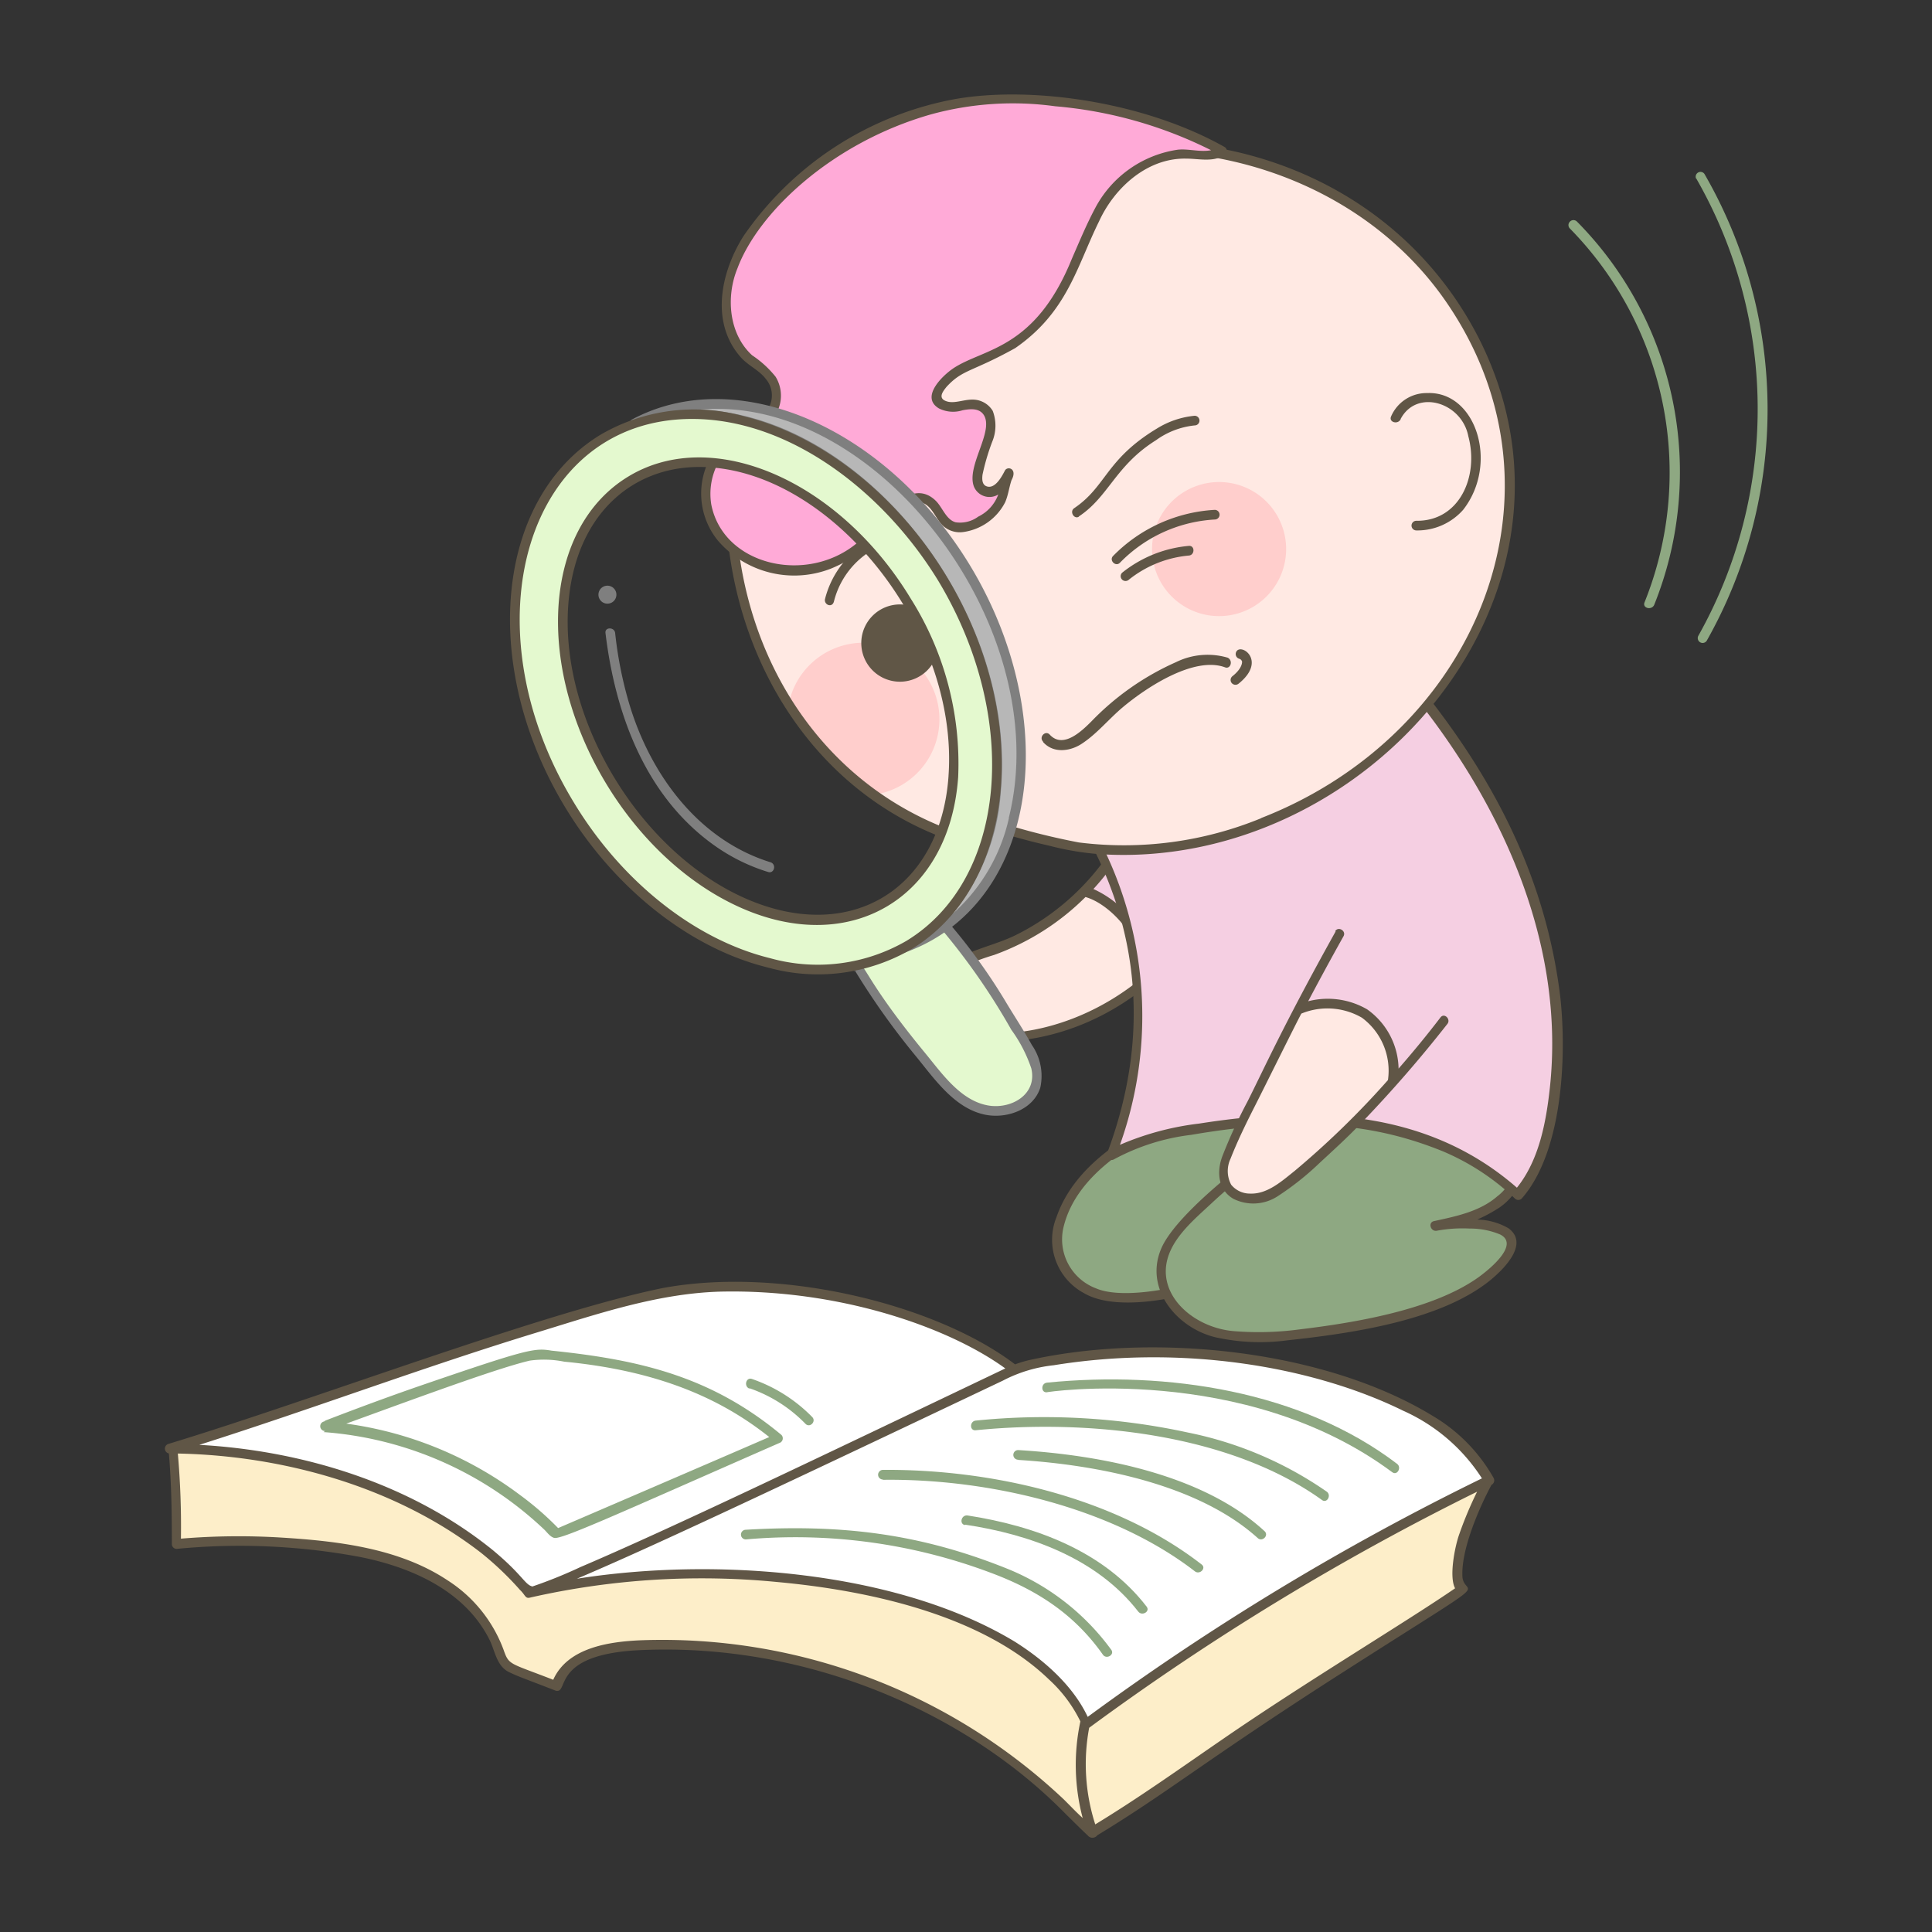 <svg xmlns="http://www.w3.org/2000/svg" viewBox="0 0 400 400" id="Searching--Streamline-Seoul.svg" height="400" width="400"><rect x="0" y="0" width="400" height="400" fill="#333333" stroke="none"/><desc>Searching Streamline Illustration: https://streamlinehq.com</desc><title>searching</title><g><path d="M308 306.66a545 545 0 0 0 -83.44 50.52 42 42 0 0 0 1.62 22.26c15.18 -9.1 25.12 -17.64 60.2 -39.64 0.94 -0.58 16.8 -10.54 16.4 -10.82 -4.02 -3.86 3.42 -18.38 5.22 -22.32Z" fill="#fdeec9" stroke-width="1"></path><path d="M230.8 176.48a50.34 50.34 0 0 1 -25.26 20.24 37.08 37.08 0 0 0 -8.46 3.58 8.26 8.26 0 0 0 -4 7.76c0.74 4.26 5.74 6.28 10 6.64 20.68 1.64 40 -12 48.5 -30.42Z" fill="#ffe9e3" stroke-width="1"></path><path d="M230.8 176.48a49.14 49.14 0 0 1 -6.38 8c5.8 1.2 13.32 9.16 13.36 18.1a54.9 54.9 0 0 0 13.86 -18.32Z" fill="#f5cfe2" stroke-width="1"></path><path d="M250.78 183.7a52.2 52.2 0 0 1 -12 16.78 21.64 21.64 0 0 0 -12.4 -16.42 51 51 0 0 0 5.38 -6.98c0.7 -1.1 -1.02 -2 -1.72 -1.02a50.34 50.34 0 0 1 -19.86 17.6c-4.14 2 -8.86 2.88 -12.8 5.26 -3.4 2 -6.32 6.14 -4.9 10.28 2.32 6.84 13.3 7.2 20.2 6 17.86 -2.62 32.58 -15 40 -30.48 0.36 -1.16 -1.36 -2.18 -1.9 -1.02Zm-55.72 26.44c-2.96 -4 0.8 -8.3 4.32 -10a47.6 47.6 0 0 1 6.42 -2.42 51.46 51.46 0 0 0 18.94 -12c4.86 1.36 11.74 8.24 12 16.48 -16.74 14.06 -37.26 13.8 -41.68 7.94Z" fill="#605646" stroke-width="1"></path><path d="M245.16 267.1c9.84 -2.98 22 -6.3 29.12 -14.24 6 -6.7 10.3 -18 2.84 -25.18a14 14 0 0 0 -10.34 -3.78 35.76 35.76 0 0 0 -11 2.4c-10.96 4.18 -25.72 10 -32.8 20 -2.84 4 -5 9.06 -3.62 13.76a13.56 13.56 0 0 0 11.1 8.84 31.5 31.5 0 0 0 14.7 -1.8Z" fill="#8ea882" stroke-width="1"></path><path d="M276.58 226c-5 -4 -11.78 -3.48 -17.54 -1.8a116.44 116.44 0 0 0 -15.78 6c-9.8 4.48 -20.8 11.02 -24.52 21.78a12.54 12.54 0 0 0 5.74 15.78c11 6.42 41.8 -4.6 50.42 -14.16 6.56 -7.38 10.94 -20.46 1.68 -27.6Zm-2 24.74c-8.74 11.14 -38.42 20 -47.66 16a10.84 10.84 0 0 1 -6.74 -12.62c2.4 -10.12 12.64 -16.62 21.32 -20.9a134.16 134.16 0 0 1 13.68 -5.7c5.5 -2 11.66 -4 17.38 -1.62a12.12 12.12 0 0 1 7.36 11.84 23.44 23.44 0 0 1 -5.34 12.96Z" fill="#605646" stroke-width="1"></path><path d="M309.2 254a29.18 29.18 0 0 0 -10.78 -0.38 34.26 34.26 0 0 0 10.78 -4 11.76 11.76 0 0 0 5.74 -10.72c-0.58 -4.44 -4.42 -7.7 -8.32 -10a45.4 45.4 0 0 0 -25.24 -5.78c-35.26 28.12 -39.08 31.24 -40.88 38.62 -0.8 5.4 3.16 10.62 8 12.94s10.62 2.32 16 2a131.14 131.14 0 0 0 26.66 -4.68c7.58 -2 15.3 -5.14 20.32 -11.16a4.7 4.7 0 0 0 1.42 -4.54 4.92 4.92 0 0 0 -3.7 -2.3Z" fill="#8ea882" stroke-width="1"></path><path d="M312.32 254.3a13.44 13.44 0 0 0 -6.48 -1.8 32.24 32.24 0 0 0 4.62 -2.5 12.84 12.84 0 0 0 5.52 -10.3 13.26 13.26 0 0 0 -6 -9.66 44.78 44.78 0 0 0 -28.62 -7.86 1 1 0 0 0 0 2 44.5 44.5 0 0 1 24.74 5.64c3.14 1.78 6.46 4.28 7.54 7.88a9.84 9.84 0 0 1 -3.66 10c-3.6 3.14 -8.58 4.14 -13.1 5.12 -1.26 0.28 -0.72 2.16 0.54 2a29.06 29.06 0 0 1 6.86 -0.46 16 16 0 0 1 6.34 1.24c4.16 2.16 -2.62 7.48 -4.54 8.86 -9.44 6.74 -25.66 9.42 -37.2 10.8a63.68 63.68 0 0 1 -13.38 0.34c-8.32 -0.66 -16.26 -7.5 -13.62 -15.5 1.46 -4.4 5.6 -7.84 8.88 -10.9a111.68 111.68 0 0 1 11.84 -9.64c1.06 -0.74 0 -2.48 -1 -1.74l0.12 0c-5.86 4.12 -18 13.8 -21.1 20.24 -4 8.48 2.88 16.82 10.98 18.8a42.6 42.6 0 0 0 14.94 0.64c13.12 -1.42 31.38 -4 41.78 -12.26 2.76 -2.22 8.46 -7.64 4 -10.94Z" fill="#605646" stroke-width="1"></path><path d="M226 172.72c13.26 24.78 11.24 47.34 4.14 66.36a44.66 44.66 0 0 1 16.16 -5.18 115.6 115.6 0 0 1 35.8 -1.36 58.18 58.18 0 0 1 32.18 14.72 33.1 33.1 0 0 0 6.76 -15.72 95.68 95.68 0 0 0 -3.64 -46 136.48 136.48 0 0 0 -22.5 -40.68c-21.22 12.96 -47.7 16.82 -67.7 27.86Z" fill="#f5cfe2" stroke-width="1"></path><path d="M323.04 206.4c-2.84 -23.34 -12.7 -43.44 -27.48 -62.26a1.02 1.02 0 0 0 -1.22 -0.16c-16.68 10.16 -36 14.46 -54 21.56a122.52 122.52 0 0 0 -13.86 6.46 1.02 1.02 0 0 0 -1.46 1.34h0.14c11.04 20.26 12.72 42.48 4 65.58a1 1 0 0 0 1.46 1.12 44.72 44.72 0 0 1 16 -5.08c24.44 -4.2 39.28 -1.8 52.14 3.42a49.58 49.58 0 0 1 14.88 9.76 1 1 0 0 0 1.42 0c8.4 -9.54 9.36 -29.22 7.98 -41.74Zm-2.16 18.84c-0.78 7.1 -2.22 14.94 -6.82 20.66 -18.32 -16 -41.76 -17.06 -65.76 -13.28a58.86 58.86 0 0 0 -16.42 4.4 79.2 79.2 0 0 0 -4.38 -63.32c21.38 -11.86 44.64 -14.32 66.98 -27.5 17.38 22.4 29.52 50.18 26.4 79.04Z" fill="#605646" stroke-width="1"></path><path d="M282.56 209.84a15.06 15.06 0 0 0 -13.58 -0.86c-4.88 9.34 -9.58 18.74 -14 28.26 -1.18 2.56 -2.36 5.58 -1.04 8a6.22 6.22 0 0 0 6.92 2.64 16.74 16.74 0 0 0 6.88 -4 180.16 180.16 0 0 0 20.6 -20 14.28 14.28 0 0 0 -5.78 -14.04Z" fill="#ffe9e3" stroke-width="1"></path><path d="M224.76 356.5c-2 -4.66 -7.44 -11.14 -15.5 -16 -28.7 -17.62 -78.26 -15.76 -99.88 -10.62 -0.58 -0.28 -20.22 -28.48 -73.58 -30a172.26 172.26 0 0 1 0.7 19.8 156.88 156.88 0 0 1 31.54 0.64 66 66 0 0 1 20.9 5.82 29.16 29.16 0 0 1 14.4 15.68 6.54 6.54 0 0 0 1.46 2.9c0.8 0.64 0.12 0.3 10.36 4.38 2 -6.14 9.56 -8 16 -8.38A120.46 120.46 0 0 1 208.46 364a117.82 117.82 0 0 1 15.36 13.58c0.12 0 2.6 2.46 2.44 2a42 42 0 0 1 -1.5 -23.08Z" fill="#fdeec9" stroke-width="1"></path><path d="M195.02 42a80.7 80.7 0 0 0 -36 48.44 8.18 8.18 0 0 1 -6.36 -2.7C146 124.2 163.4 162.22 199.6 173.88a9.28 9.28 0 0 1 1.64 -4.82c-0.76 1.1 20.52 6.26 22.36 6.48 53.38 6.46 106 -46.2 83.8 -100.42C289.62 31.5 233.56 18.36 195.02 42Z" fill="#ffe9e3" stroke-width="1"></path><path d="M187 135.4a15.76 15.76 0 0 0 -23.42 9.18c2.66 8.8 9.74 14.66 16.94 20a15.76 15.76 0 0 0 6.48 -29.08Z" fill="#ffcecc" stroke-width="1"></path><path d="M306.16 70C277.62 14.2 191.1 15.1 162.5 77a76.12 76.12 0 0 0 -4.34 12.24 7.46 7.46 0 0 1 -4.9 -2.4 1.02 1.02 0 0 0 -1.68 0.44c-6.76 38 12 76.5 47.58 87.5a1.04 1.04 0 0 0 1.28 -0.98 8.3 8.3 0 0 1 0.9 -3.3 143.22 143.22 0 0 0 16 4.62 58.38 58.38 0 0 0 10 1.7c55.1 3.84 105.78 -53.56 78.82 -106.82ZM202 168.5Zm59.16 0.88a74.78 74.78 0 0 1 -37.8 5.04 144.24 144.24 0 0 1 -19.4 -5.12 9.22 9.22 0 0 1 -1.86 -0.76 1 1 0 0 0 -1.8 0 12 12 0 0 0 -1.54 4C165.74 161.42 147.64 126.78 153.26 89.6a9.56 9.56 0 0 0 5.68 1.76 0.96 0.96 0 0 0 0.96 -0.74 79.2 79.2 0 0 1 24.64 -39.76c36.34 -31.5 91.58 -23.02 115.28 12.24 26.46 39.22 5.84 88.9 -38.74 106.28Z" fill="#605646" stroke-width="1"></path><path d="M236 34.82c9.34 -5.54 13.32 -0.82 17.06 -3.46 -12.5 -7.44 -28.28 -10.26 -42.7 -10.84 -19.52 -0.78 -40.86 10 -53.06 25.18a32.12 32.12 0 0 0 -6.82 14.46 15.78 15.78 0 0 0 5.14 14.56c8 5.14 6.18 11.68 -1.88 15.04 -6.5 2.72 -9.38 11.28 -6.7 17.8a18.64 18.64 0 0 0 16.86 10.68c19.66 0.4 22.92 -24.78 31.1 -11.24 2.52 4.16 7.36 1.56 10 -0.64 3.22 -2.68 2.42 -5.46 3.86 -8.4a7.7 7.7 0 0 1 -2.32 3.24 2.72 2.72 0 0 1 -3.64 -0.2c-2.88 -3.64 6.34 -14.38 -0.28 -17.1a9.32 9.32 0 0 0 -4.86 0.28c-1.64 0.24 -3.78 -0.42 -4 -2a3.42 3.42 0 0 1 0.86 -2.18c3.62 -4.66 9.3 -5.24 14 -8.14 17.12 -10.56 12.68 -28.32 27.38 -37.04Z" fill="#ffaad7" stroke-width="1"></path><path d="M253.62 30.48c-16.74 -9.46 -40 -12.7 -55.7 -10a68.14 68.14 0 0 0 -44 28.42c-4.68 7.44 -6.94 17.86 -0.54 25.08 1.52 1.72 3.78 2.64 5.16 4.46a5.26 5.26 0 0 1 0.6 6c-2.12 3.58 -6.56 4 -9.42 6.8A15.42 15.42 0 0 0 148.7 112 20.86 20.86 0 0 0 172 117.74c11.24 -4.56 14.46 -14.64 18.66 -13.72 2.14 0.48 2.94 3.08 4.26 4.52a5.14 5.14 0 0 0 4.46 1.62 11.54 11.54 0 0 0 8.72 -6.16c0.64 -1.46 0.82 -3.08 1.32 -4.58 1.32 -2.42 -0.84 -2.98 -1.36 -2s-2 4 -3.86 3.24c-0.92 -0.38 -0.88 -1.56 -0.78 -2.38a45.58 45.58 0 0 1 2 -6.8 8.64 8.64 0 0 0 0.12 -6.4 4.82 4.82 0 0 0 -2.36 -2c-2.8 -1.16 -5.58 1.06 -7.78 -0.26 -1.08 -0.76 0 -2 0.58 -2.74 3.38 -3.66 5.16 -2.98 14.2 -8 10.82 -7.48 12.74 -16.88 17.38 -26.28 3.2 -6.98 10 -13.12 18 -12.96 2.72 0 5.5 0.8 8 -0.74a1 1 0 0 0 0.06 -1.62Zm-9.68 0.5a23.12 23.12 0 0 0 -17.14 12c-1.84 3.44 -3.34 7.06 -4.9 10.64 -7.64 18.82 -18.24 18.46 -24.5 22.62 -2.3 1.54 -6.92 6 -3 8.32a6.52 6.52 0 0 0 4.9 0.38c1.58 -0.3 3.56 -0.52 4.48 1.14 1.88 3.48 -3.74 10.48 -2.14 14.66a3.48 3.48 0 0 0 5.04 1.64 8.22 8.22 0 0 1 -4.14 4.58 6.36 6.36 0 0 1 -4.66 1.18c-2 -0.52 -2.74 -3.08 -4.12 -4.44 -2.42 -2.4 -5.22 -1.88 -7.68 0.16 -3.12 2.62 -5.44 6 -8.66 8.58 -10.36 8.62 -27.68 4.68 -30.16 -8A13.74 13.74 0 0 1 149.84 94c2.38 -3.08 6.26 -3.74 9.08 -6.28a7.48 7.48 0 0 0 1.66 -9.72 21.38 21.38 0 0 0 -4.86 -4.44c-4.9 -4.48 -5.42 -12.22 -3.04 -18 4.32 -11.58 19.5 -26 40 -31.86a64.16 64.16 0 0 1 25.78 -1.7 88.64 88.64 0 0 1 32.28 9.1c-2.18 0.44 -4.64 -0.32 -6.74 -0.12Z" fill="#605646" stroke-width="1"></path><path d="M290 86.72c3.34 -6.26 12.64 -3.44 14 3.6 2.24 8.34 -1.86 17.62 -10.76 17.5a1 1 0 0 0 -1 1 1 1 0 0 0 1 1 12.64 12.64 0 0 0 9.7 -4.28c7.46 -9.58 2.64 -24.6 -7.48 -24.16a8 8 0 0 0 -7.46 4.86c-0.5 1.2 1.44 1.72 2 0.54Z" fill="#605646" stroke-width="1"></path><path d="M186.32 125.14a8 8 0 1 0 8 8 8 8 0 0 0 -8 -8Z" fill="#605646" stroke-width="1"></path><path d="M238.52 113.68a13.88 13.88 0 1 0 27.76 0 13.88 13.88 0 1 0 -27.76 0" fill="#ffcecc" stroke-width="1"></path><path d="M212 215.24c-4.78 -8 -10.92 -18 -17.24 -24.88l-16.84 10a157.72 157.72 0 0 0 14.44 20c3 3.7 6.26 7.54 10.78 9.06s10.54 -0.52 11.56 -5.16c0.6 -3.14 -1.12 -6.26 -2.7 -9.02Z" fill="#e4f9cf" stroke-width="1"></path><path d="M176.96 200.88a153.32 153.32 0 0 0 12.7 17.84c3.76 4.6 7.84 10.58 14 12 4.44 1.04 10.2 -0.8 11.72 -5.52a11.26 11.26 0 0 0 -1.74 -8.84c-1.62 -2.92 -3.46 -5.72 -5.18 -8.56a119.4 119.4 0 0 0 -13.12 -18c-0.88 -0.96 -2.28 0.46 -1.42 1.4a136.3 136.3 0 0 1 15.46 22 29.52 29.52 0 0 1 4.14 8c1.28 5.44 -4.24 8.54 -9.02 7.66 -5.64 -1.04 -9.46 -6.58 -12.88 -10.74 -13.42 -16.28 -12.54 -19.4 -14.34 -18.36a0.98 0.98 0 0 0 -0.36 1.36Z" fill="#7f7f7f" stroke-width="1"></path><path d="M200 117.7c-17.08 -28.24 -47.46 -41.28 -68.74 -30 20.82 -7.12 48 6 63.76 32 19.88 32.82 11.68 66.2 -8.46 76.64a33.18 33.18 0 0 0 6.56 -3.06c21.3 -12.8 24.44 -46.56 6.88 -75.58Z" fill="#b7b7b7" stroke-width="1"></path><path d="M200.9 117.18c-17.34 -28.66 -48.12 -42 -70 -30.36a1 1 0 0 0 0.78 1.84c20.46 -7.02 47.36 6.54 62.52 31.56a72.34 72.34 0 0 1 10.98 43.3c-1.46 16 -9.36 26.94 -19.04 32a1 1 0 0 0 0.78 1.84c11.26 -3.82 20.3 -13.16 23.88 -27.5 4 -16.08 0.32 -35.76 -9.9 -52.68Zm8 52.14a37.52 37.52 0 0 1 -11.8 20 44.54 44.54 0 0 0 10.12 -25.56c3.4 -37.5 -28.6 -77.8 -62.4 -78.94 36.82 -3.4 73.82 45.38 64.04 84.5Z" fill="#7f7f7f" stroke-width="1"></path><path d="m210.8 283.2 -0.74 0.36c-16.72 -12.82 -46 -18.68 -66 -16.84 -21.52 2 -73.16 22.38 -108.82 33.18 46.6 0 68.28 23.04 74.22 30 30.58 -7.26 74.76 -4.8 99.88 10.62 8.32 5.1 13.82 11.82 15.68 16.52a534 534 0 0 1 83.4 -50.42c-11.22 -22.26 -63.82 -32.24 -97.62 -23.42Z" fill="#ffffff" stroke-width="1"></path><path d="M309.24 306a34.78 34.78 0 0 0 -12.52 -12.8c-22.18 -13.6 -57.06 -17.32 -82.92 -11.76a22.92 22.92 0 0 0 -3.64 1.04C194 270.16 162 262.16 137.4 266.64c-24.84 5.02 -72.14 23.08 -102.44 32.28a1.02 1.02 0 0 0 0 2c0.54 6.24 0.62 12.5 0.62 18.76a1 1 0 0 0 1 1 135.26 135.26 0 0 1 38 1.68c10.6 2.12 21.7 6.98 26.78 17.16 1.14 2.28 1.42 5.36 4 6.66 2.2 1.04 2.38 1.02 9.7 3.86 2.88 0.72 -1.26 -7.7 18 -8.42 34 -1.42 66.68 12.78 87.22 33.58 2 2 4.66 4.6 4.9 4.78a1.24 1.24 0 0 0 2 0c14.58 -8.84 22.36 -15.48 49.74 -33.04 34 -21.78 26.5 -16 25.88 -20.26 -0.46 -5.48 3.4 -14.44 6 -19.26a1.04 1.04 0 0 0 0.44 -1.42Zm-197.82 -30.2c12.28 -3.76 24.7 -8 37.64 -8.38 24.24 -0.58 47.04 7.16 59.08 15.9 -40 19.1 -69.22 33.12 -88 41.14a96.5 96.5 0 0 1 -9.9 4c-1.58 -0.34 -2 -2.38 -8.28 -7.58 -17.08 -13.8 -39.38 -20.56 -60.7 -21.74 23.5 -7.46 46.54 -16.14 70.16 -23.34Zm108.82 96.74a121.16 121.16 0 0 0 -87.56 -32.94c-6.54 0.28 -15.16 1.5 -18.14 8.18 -9.18 -3.58 -9.14 -2.96 -10.3 -6.26a29 29 0 0 0 -11.56 -14.32c-10 -6.66 -22.74 -8.14 -34.38 -8.86a144.94 144.94 0 0 0 -20.84 0.22 172.72 172.72 0 0 0 -0.64 -17.62c21.54 0.42 44.92 6.74 62.76 20.54a64.74 64.74 0 0 1 8.1 7.72c1.08 1.02 1.06 1.8 2 1.58a160.48 160.48 0 0 1 51.24 -3.24c19.02 1.74 42.44 6.84 56.26 20.18a28.82 28.82 0 0 1 6.5 8.68 42.96 42.96 0 0 0 0.48 20c-1.34 -1.2 -2.6 -2.56 -3.92 -3.86ZM302 318c-0.84 2.56 -2 8.48 -0.74 10.84 -9.86 6.8 -30.84 19.34 -48 31.16 -8.74 6 -17.42 12.2 -26.5 17.72a40.68 40.68 0 0 1 -1.26 -20 534.32 534.32 0 0 1 80.32 -48.88A78 78 0 0 0 302 318Zm-76.8 37.46c-3.1 -6.58 -9.18 -11.86 -15.18 -15.62 -24.4 -14.7 -62.1 -17.5 -90.58 -12.98 14.42 -6.12 36.8 -16.6 88.2 -41.02a29.44 29.44 0 0 1 10.52 -3.18c26.6 -4.32 53.66 0.22 72.36 9.42a37.54 37.54 0 0 1 16.3 14 532.58 532.58 0 0 0 -81.62 49.38Z" fill="#605646" stroke-width="1"></path><path d="M195.16 119.88c-17.48 -28.96 -49 -42 -70.3 -29.04s-24.52 46.82 -7 75.76 49 42 70.32 29.04 24.42 -46.84 6.98 -75.76Zm-11.78 66.7c-16.98 10.28 -42.54 -0.9 -57.1 -24.96s-12.6 -51.88 4.36 -62.14 42.52 0.9 57.1 24.96 12.6 51.88 -4.36 62.14Z" fill="#e4f9cf" stroke-width="1"></path><g><path d="M188.6 124c-14.84 -24.56 -41.08 -35.9 -58.48 -25.36 -8.48 5.12 -13.64 14.6 -14.48 26.68C114 150 130.82 178 153.52 188s43.1 -2.12 44.86 -27.14A64 64 0 0 0 188.6 124Zm7.78 36.7C194.72 184.2 176 195.56 154.32 186S116 149.32 117.64 125.46c1.3 -18.7 13.06 -28.78 27.14 -28.78 26.72 0 53.76 33.32 51.6 63.94Z" fill="#605646" stroke-width="1"></path><path d="M196 119.38c-10.18 -16.86 -25.88 -29.26 -42 -33.2A38.4 38.4 0 0 0 124.34 90c-21.78 13.24 -25.06 47.84 -7.34 77.12 10.2 16.86 25.88 29.26 42 33.2a38.56 38.56 0 0 0 29.74 -3.82c21.66 -13.18 24.96 -47.8 7.26 -77.12ZM187.66 194.8a36.6 36.6 0 0 1 -28.22 3.58c-15.56 -3.82 -30.8 -15.88 -40.72 -32.38 -22.26 -36.76 -9.6 -79.26 24.56 -79.26 20.54 0 40 15.48 51.02 33.58 17.1 28.48 14.12 61.86 -6.64 74.48Z" fill="#605646" stroke-width="1"></path></g><path d="M125.36 131.06c2 16.62 8.14 33.48 22.1 43.66a38.92 38.92 0 0 0 11.58 5.82c1.24 0.38 1.76 -1.54 0.54 -2 -15.22 -4.7 -25.2 -18.6 -29.46 -33.36a82.36 82.36 0 0 1 -2.76 -14.12c-0.14 -1.26 -2.16 -1.28 -2 0Z" fill="#7f7f7f" stroke-width="1"></path><path d="M125.76 124.98a1.86 1.86 0 0 0 0 -3.72 1.86 1.86 0 0 0 0 3.72Z" fill="#7f7f7f" stroke-width="1"></path><path d="M154.44 318.72a115.02 115.02 0 0 1 50.72 6.92c9.72 3.62 17.36 8.68 23.18 16.94 0.74 1.06 2.48 0 1.74 -1a49.64 49.64 0 0 0 -21.7 -16.86c-18.12 -7.26 -34.28 -9.16 -54 -8a1 1 0 0 0 0.06 2Z" fill="#8ea882" stroke-width="1"></path><path d="M199.78 315.66c13.38 2 27.3 6.94 35.88 18 0.78 1 2.52 0 1.74 -1.02 -8.88 -11.54 -23.12 -16.72 -37.08 -18.88 -1.26 -0.18 -1.8 1.72 -0.54 2Z" fill="#8ea882" stroke-width="1"></path><path d="M182.78 306.38c21.6 -0.28 47.36 5.62 64.6 18.94 1 0.78 2.42 -0.62 1.42 -1.4 -18 -14 -43.68 -19.76 -66 -19.6a1.02 1.02 0 0 0 -1 1 1 1 0 0 0 1 1Z" fill="#8ea882" stroke-width="1"></path><path d="M210.8 302.26c16.46 1.02 37.32 5.08 49.6 16.18 0.94 0.86 2.36 -0.54 1.42 -1.42 -12.66 -11.68 -33.78 -15.76 -51.02 -16.8a1 1 0 0 0 0 2Z" fill="#8ea882" stroke-width="1"></path><path d="M202 296.12c23.24 -2.34 52.6 0.7 71.7 14.44 1.04 0.76 2 -0.98 1 -1.72A76.9 76.9 0 0 0 246 296.6a140.36 140.36 0 0 0 -44 -2.48c-1.26 0.14 -1.28 2.12 0 2Z" fill="#8ea882" stroke-width="1"></path><path d="M288.24 304.8c1.04 0.78 2 -0.96 1.02 -1.72 -19.8 -15.1 -47.64 -19.3 -72.5 -16.82 -1.28 0.14 -1.28 2.12 0 2 -0.76 0 40.82 -6.26 71.48 16.54Z" fill="#8ea882" stroke-width="1"></path><path d="M67 296.5a74.34 74.34 0 0 1 45.72 20.22c0.54 0.52 1.16 1.44 2 1.68 1.42 0.46 13.74 -5.22 46.86 -19.74a1.02 1.02 0 0 0 0.2 -1.58c-14.42 -12 -29.08 -15.54 -47.56 -17.44 -3.5 -0.58 -4.68 -0.48 -26.98 7.18 -6.62 2.28 -13.2 4.72 -19.74 7.24 -1.18 0.46 -0.68 2.44 0.54 2 11.56 -4.12 34 -12.6 41.66 -14.36a21.28 21.28 0 0 1 7.12 0.22c20.78 2 33.82 8.4 43.64 16.58l0.2 -1.58c-12 5.22 -45.08 19.44 -45.08 19.44l-0.38 0 0.34 0a62.38 62.38 0 0 0 -7.88 -6.84 77.14 77.14 0 0 0 -40.36 -15.24 1 1 0 0 0 0 2Z" fill="#8ea882" stroke-width="1"></path><path d="M155.16 287.42a29.56 29.56 0 0 1 11.6 7.36c0.9 0.94 2.3 -0.48 1.4 -1.4a32 32 0 0 0 -12.48 -7.88c-1.22 -0.42 -1.74 1.52 -0.52 2Z" fill="#8ea882" stroke-width="1"></path><path d="M178.82 112.64a19.48 19.48 0 0 0 -8 11.34c-0.32 1.2 1.46 2 1.84 0.54a17.22 17.22 0 0 1 7.18 -10.16c1.06 -0.7 0 -2.36 -1.02 -1.72Z" fill="#605646" stroke-width="1"></path><path d="M325 47.28a72.12 72.12 0 0 1 15.48 77.44c-0.48 1.18 1.44 1.7 2 0.52a73.7 73.7 0 0 0 -16 -79.38 1.02 1.02 0 0 0 -1.42 0 1 1 0 0 0 -0.06 1.42Z" fill="#8ea882" stroke-width="1"></path><path d="M351.16 36.9a95.88 95.88 0 0 1 0.48 94.7 1 1 0 0 0 1.74 1.02 97.4 97.4 0 0 0 -0.5 -96.62 1 1 0 0 0 -1.72 1Z" fill="#8ea882" stroke-width="1"></path><path d="M231.88 116.5a29.72 29.72 0 0 1 19.62 -8.94 1 1 0 0 0 0 -2 32 32 0 0 0 -21.04 9.54c-0.9 0.9 0.52 2.34 1.42 1.4Z" fill="#605646" stroke-width="1"></path><path d="M233.74 120a23.22 23.22 0 0 1 12.4 -4.98c1.26 -0.1 1.28 -2.1 0 -2a25.7 25.7 0 0 0 -13.82 5.56 1 1 0 0 0 0 1.42 1.02 1.02 0 0 0 1.42 0Z" fill="#605646" stroke-width="1"></path><path d="M223.34 106.94c6.24 -4.12 7.56 -10.52 16 -15.8a16.5 16.5 0 0 1 8 -3.06 1 1 0 0 0 1 -1 1 1 0 0 0 -1 -1 18 18 0 0 0 -7.74 2.6c-10.68 6.42 -10.5 12 -17.18 16.52 -1.08 0.72 0 2.44 1 1.74Z" fill="#605646" stroke-width="1"></path><path d="M216 153.68c2.2 2.42 5.8 1.86 8.24 0.12 2.96 -2 5.38 -4.98 8.18 -7.34 5.14 -4.32 14.88 -10.62 21.2 -8.3 1.2 0.46 1.72 -1.46 0.54 -2a14.8 14.8 0 0 0 -10.7 0.94 55.7 55.7 0 0 0 -17.46 12.22c-2 2 -5.88 5.8 -8.66 2.78 -0.88 -0.96 -2.28 0.46 -1.42 1.4Z" fill="#605646" stroke-width="1"></path><path d="M255.88 135.12a1.02 1.02 0 0 0 0.66 1.26 0.84 0.84 0 0 1 0.62 0.62c0 0.6 -0.36 1.7 -2 3a1 1 0 0 0 -0.16 1.4 1.02 1.02 0 0 0 1.42 0.16c6.12 -4.9 0.18 -8.74 -0.54 -6.44Z" fill="#605646" stroke-width="1"></path><path d="M298.24 210.64c-2.78 3.64 -5.68 7.16 -8.68 10.6a15.36 15.36 0 0 0 -6.5 -12.26 16.24 16.24 0 0 0 -12.22 -1.68c2.38 -4.5 4.82 -9 7.32 -13.46 0.62 -1.12 -1.1 -2.14 -1.74 -1.02l0.12 0c-10.88 19.52 -15 28.8 -18.28 35.28a106 106 0 0 0 -5.22 11.38c-1.16 3.16 -0.86 6.88 2.32 8.72a9.22 9.22 0 0 0 9.12 -0.5 58.56 58.56 0 0 0 8.68 -6.88c2.96 -2.74 6 -5.5 8.74 -8.38a267.58 267.58 0 0 0 17.76 -20.44c0.78 -0.96 -0.62 -2.38 -1.42 -1.36ZM268 242.46c-2.52 2 -5.56 4.78 -9.1 4.66a5 5 0 0 1 -4 -1.84 6 6 0 0 1 -0.14 -5.36c1.46 -3.72 3.22 -7.32 5.04 -10.9s8.16 -16.4 9.62 -19.16a14.2 14.2 0 0 1 12.54 0.84 13.64 13.64 0 0 1 5.4 12.92 179.4 179.4 0 0 1 -19.36 18.84Z" fill="#605646" stroke-width="1"></path></g></svg>